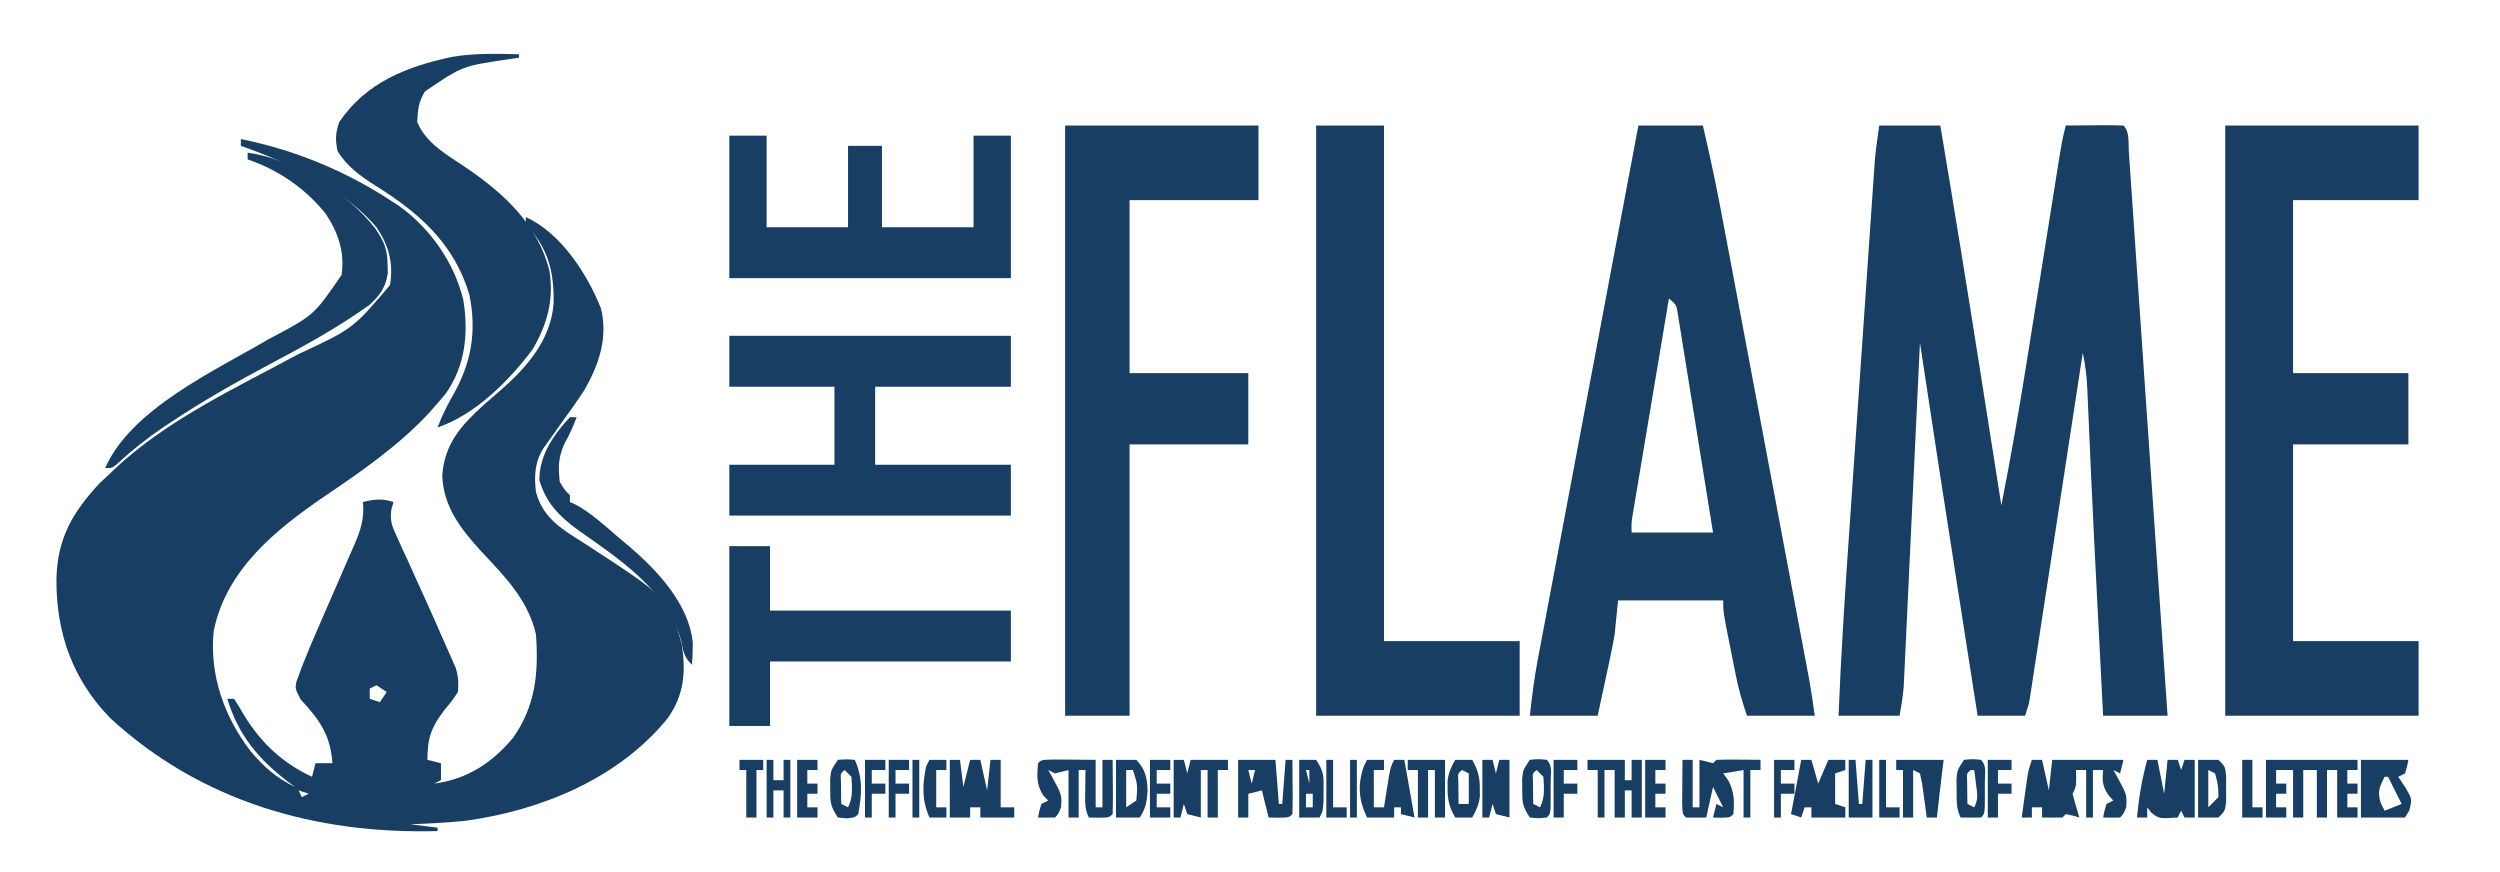 <svg xmlns="http://www.w3.org/2000/svg" version="1.1" width="535.51" height="186.738" viewBox="0 0 737.0 257.0">
<path d="M0 0 C15.623 3.128 30.659 9.295 44 18 C45.272 18.828 45.272 18.828 46.57 19.672 C55.759 26.213 62.943 36.4 65.582 47.434 C67.168 57.17 66.193 66.885 60.375 75.062 C59.277 76.397 58.15 77.71 57 79 C56.408 79.673 55.817 80.346 55.207 81.039 C46.222 90.598 35.152 98.252 24.312 105.562 C9.989 115.375 -4.344 127.062 -8 145 C-9.31 157.866 -4.95 170.255 2.852 180.41 C6.811 185.111 10.455 188.343 16 191 C14.931 190.217 14.931 190.217 13.84 189.418 C5.065 182.675 -0.737 175.665 -4 165 C-3.34 165 -2.68 165 -2 165 C-0.941 166.609 0.046 168.265 1 169.938 C6.031 178.077 12.308 183.963 21 188 C21.33 186.68 21.66 185.36 22 184 C23.65 184 25.3 184 27 184 C26.431 175.7 23.2 171.187 17.605 165.152 C16 162 16 162 16.358 160.055 C16.619 159.341 16.88 158.627 17.149 157.892 C17.439 157.095 17.729 156.298 18.027 155.476 C19.601 151.471 21.278 147.521 23.012 143.582 C23.777 141.816 24.542 140.05 25.307 138.283 C26.5 135.536 27.697 132.791 28.902 130.048 C30.073 127.376 31.231 124.698 32.387 122.02 C32.749 121.204 33.112 120.388 33.485 119.548 C35.355 115.186 36.449 111.846 36 107 C39.378 106.155 41.675 105.892 45 107 C44.691 108.076 44.691 108.076 44.375 109.174 C43.922 112.587 44.561 114.112 45.992 117.219 C46.446 118.224 46.9 119.229 47.368 120.265 C47.865 121.332 48.363 122.4 48.875 123.5 C49.89 125.744 50.904 127.989 51.918 130.234 C52.433 131.363 52.948 132.492 53.478 133.654 C55.758 138.667 57.987 143.702 60.188 148.75 C60.573 149.612 60.959 150.473 61.357 151.361 C61.707 152.165 62.057 152.969 62.418 153.797 C62.725 154.491 63.032 155.186 63.348 155.901 C64.125 158.404 64.224 160.393 64 163 C62.285 165.578 62.285 165.578 60.062 168.25 C56.123 173.37 55 176.588 55 183 C56.32 183.33 57.64 183.66 59 184 C59 185.65 59 187.3 59 189 C58.34 189.33 57.68 189.66 57 190 C66.701 188.748 74.177 183.856 80.344 176.375 C86.931 166.929 87.803 157.241 87 146 C84.749 135.965 77.791 128.891 70.938 121.625 C64.922 115.031 59.782 108.522 59.375 99.312 C60.004 89.688 65.076 84.243 72 78 C73.351 76.829 74.705 75.663 76.062 74.5 C84.065 67.567 91.304 59.504 92.203 48.52 C92.373 38.726 90.562 32.271 84 25 C84 24.34 84 23.68 84 23 C94.292 27.635 102.08 39.675 106.152 49.891 C108.3 58.581 105.554 66.565 101.191 74.141 C99.206 77.159 97.136 80.086 95 83 C93.683 84.851 92.371 86.705 91.062 88.562 C90.497 89.348 89.931 90.133 89.348 90.941 C86.656 95.052 86.427 99.231 87 104 C89.039 111.717 94.562 114.942 101 119 C126.27 135.419 126.27 135.419 130 149 C131.221 157.273 130.686 163.838 125.824 170.762 C111.276 188.612 88.432 197.945 66 201 C60.678 201.532 55.344 201.796 50 202 C52.64 202.33 55.28 202.66 58 203 C58 203.33 58 203.66 58 204 C22.195 204.974 -11.744 195.373 -38.566 170.633 C-49.641 159.202 -54.417 145.577 -54.366 129.904 C-54.137 117.862 -49.748 110.214 -41.688 101.5 C-40.801 100.675 -39.914 99.85 -39 99 C-38.411 98.429 -37.822 97.858 -37.215 97.27 C-21.658 82.702 -1.669 73.465 16.929 63.417 C33.086 55.886 33.086 55.886 44 43 C44.99 36.412 43.675 31.481 40 26 C35.506 20.761 30.397 16.957 24.5 13.438 C23.725 12.968 22.95 12.498 22.151 12.014 C15.056 7.826 7.771 4.716 0 2 C0 1.34 0 0.68 0 0 Z M40 161 C39.01 161.495 39.01 161.495 38 162 C38 162.99 38 163.98 38 165 C38.99 165.33 39.98 165.66 41 166 C41.66 165.01 42.32 164.02 43 163 C42.01 162.34 41.02 161.68 40 161 Z M17 192 C17.33 192.66 17.66 193.32 18 194 C18.66 193.67 19.32 193.34 20 193 C19.01 192.67 18.02 192.34 17 192 Z " fill="#183E63" transform="translate(71,41)"/>
<path d="M0 0 C5.94 0 11.88 0 18 0 C22.135 24.546 26.113 49.113 29.975 73.703 C30.658 78.049 31.343 82.396 32.027 86.742 C33.353 95.161 34.677 103.58 36 112 C38.729 98.055 41.194 84.092 43.418 70.059 C43.723 68.148 44.029 66.237 44.335 64.326 C45.128 59.371 45.918 54.416 46.706 49.461 C47.977 41.474 49.253 33.488 50.53 25.502 C50.973 22.728 51.414 19.953 51.855 17.179 C52.125 15.488 52.395 13.798 52.665 12.107 C52.786 11.341 52.907 10.575 53.032 9.786 C53.561 6.485 54.101 3.223 55 0 C57.813 -0.027 60.625 -0.047 63.438 -0.062 C64.24 -0.071 65.042 -0.079 65.869 -0.088 C67.913 -0.097 69.957 -0.052 72 0 C73.89 1.89 73.402 5.159 73.576 7.688 C73.651 8.749 73.651 8.749 73.727 9.831 C73.894 12.219 74.055 14.607 74.215 16.994 C74.333 18.699 74.451 20.404 74.57 22.108 C74.892 26.75 75.209 31.393 75.525 36.035 C75.855 40.881 76.19 45.727 76.525 50.573 C77.16 59.756 77.789 68.94 78.417 78.123 C79.131 88.576 79.851 99.027 80.571 109.479 C82.053 130.986 83.529 152.493 85 174 C78.73 174 72.46 174 66 174 C65.575 165.738 65.151 157.477 64.729 149.215 C64.625 147.196 64.522 145.178 64.419 143.159 C63.71 129.336 63.01 115.512 62.391 101.684 C62.346 100.683 62.301 99.682 62.254 98.65 C62.046 94.013 61.843 89.376 61.647 84.739 C61.575 83.099 61.502 81.46 61.43 79.82 C61.401 79.093 61.372 78.365 61.342 77.616 C61.177 73.976 60.757 70.559 60 67 C59.802 68.296 59.604 69.593 59.399 70.928 C57.533 83.127 55.665 95.326 53.793 107.524 C52.831 113.796 51.87 120.068 50.911 126.34 C49.986 132.39 49.059 138.439 48.13 144.488 C47.775 146.8 47.422 149.111 47.069 151.422 C46.576 154.653 46.079 157.883 45.582 161.113 C45.436 162.074 45.29 163.036 45.14 164.027 C45.004 164.906 44.868 165.785 44.728 166.691 C44.552 167.837 44.552 167.837 44.373 169.007 C44 171 44 171 43 174 C38.38 174 33.76 174 29 174 C27.521 164.531 26.043 155.061 24.565 145.591 C23.879 141.19 23.192 136.789 22.504 132.387 C18.945 109.6 15.43 86.807 12 64 C11.94 65.29 11.879 66.579 11.817 67.908 C11.247 80.062 10.673 92.215 10.096 104.369 C9.799 110.617 9.504 116.865 9.212 123.114 C8.929 129.144 8.644 135.174 8.356 141.204 C8.247 143.504 8.138 145.805 8.032 148.105 C7.882 151.328 7.728 154.55 7.573 157.772 C7.529 158.723 7.486 159.674 7.442 160.654 C7.398 161.537 7.355 162.42 7.31 163.33 C7.256 164.472 7.256 164.472 7.201 165.638 C6.962 168.443 6.463 171.222 6 174 C0.06 174 -5.88 174 -12 174 C-11.282 156.216 -10.144 138.474 -8.912 120.72 C-8.636 116.737 -8.363 112.754 -8.089 108.771 C-7.63 102.105 -7.169 95.44 -6.707 88.774 C-6.174 81.085 -5.645 73.396 -5.117 65.706 C-4.661 59.062 -4.203 52.418 -3.744 45.774 C-3.47 41.823 -3.198 37.872 -2.927 33.921 C-2.673 30.22 -2.417 26.519 -2.159 22.818 C-2.02 20.821 -1.884 18.825 -1.748 16.828 C-1.664 15.631 -1.58 14.433 -1.493 13.199 C-1.422 12.164 -1.35 11.13 -1.276 10.064 C-0.973 6.696 -0.478 3.348 0 0 Z " fill="#183E63" transform="translate(554,37)"/>
<path d="M0 0 C6.27 0 12.54 0 19 0 C21.246 9.46 23.198 18.947 24.987 28.501 C25.271 30.009 25.556 31.517 25.84 33.025 C26.605 37.078 27.367 41.131 28.127 45.185 C28.927 49.444 29.73 53.704 30.532 57.963 C31.877 65.106 33.22 72.249 34.562 79.392 C36.11 87.639 37.662 95.885 39.216 104.131 C40.715 112.089 42.212 120.047 43.709 128.006 C44.344 131.383 44.979 134.76 45.615 138.137 C46.364 142.111 47.11 146.086 47.856 150.06 C48.129 151.515 48.403 152.97 48.677 154.425 C49.053 156.416 49.426 158.408 49.799 160.399 C50.008 161.512 50.217 162.624 50.432 163.77 C51.029 167.168 51.512 170.585 52 174 C45.4 174 38.8 174 32 174 C30.631 169.892 29.547 166.241 28.711 162.051 C28.492 160.956 28.273 159.861 28.047 158.732 C27.825 157.604 27.603 156.475 27.375 155.312 C27.146 154.172 26.916 153.032 26.68 151.857 C25 143.394 25 143.394 25 140 C14.77 140 4.54 140 -6 140 C-6.33 143.3 -6.66 146.6 -7 150 C-7.357 152.083 -7.749 154.16 -8.191 156.227 C-8.414 157.277 -8.636 158.328 -8.865 159.41 C-9.095 160.471 -9.325 161.532 -9.562 162.625 C-9.796 163.725 -10.03 164.824 -10.271 165.957 C-10.843 168.639 -11.421 171.32 -12 174 C-18.6 174 -25.2 174 -32 174 C-31.38 168.417 -30.735 163.134 -29.703 157.654 C-29.575 156.972 -29.448 156.291 -29.317 155.589 C-28.895 153.336 -28.468 151.084 -28.041 148.832 C-27.735 147.205 -27.429 145.578 -27.124 143.951 C-26.299 139.556 -25.469 135.163 -24.639 130.769 C-23.77 126.169 -22.905 121.569 -22.04 116.968 C-20.403 108.266 -18.763 99.565 -17.121 90.864 C-15.251 80.954 -13.386 71.043 -11.52 61.132 C-7.684 40.754 -3.844 20.377 0 0 Z M9 51 C7.563 59.553 6.128 68.107 4.697 76.661 C4.033 80.632 3.367 84.604 2.7 88.575 C2.056 92.407 1.414 96.239 0.774 100.071 C0.529 101.534 0.284 102.997 0.037 104.46 C-0.308 106.506 -0.649 108.554 -0.99 110.601 C-1.186 111.767 -1.381 112.932 -1.582 114.134 C-2.072 117.012 -2.072 117.012 -2 120 C5.92 120 13.84 120 22 120 C20.609 111.297 19.211 102.596 17.801 93.896 C17.147 89.857 16.495 85.817 15.851 81.776 C15.229 77.878 14.599 73.982 13.964 70.086 C13.722 68.598 13.484 67.109 13.249 65.62 C12.919 63.538 12.579 61.457 12.237 59.377 C11.95 57.599 11.95 57.599 11.658 55.784 C11.229 52.878 11.229 52.878 9 51 Z " fill="#183E63" transform="translate(483,37)"/>
<path d="M0 0 C18.81 0 37.62 0 57 0 C57 7.26 57 14.52 57 22 C44.79 22 32.58 22 20 22 C20 38.83 20 55.66 20 73 C31.22 73 42.44 73 54 73 C54 79.93 54 86.86 54 94 C42.78 94 31.56 94 20 94 C20 113.14 20 132.28 20 152 C32.21 152 44.42 152 57 152 C57 159.26 57 166.52 57 174 C38.19 174 19.38 174 0 174 C0 116.58 0 59.16 0 0 Z " fill="#183E63" transform="translate(656,37)"/>
<path d="M0 0 C18.81 0 37.62 0 57 0 C57 7.26 57 14.52 57 22 C44.46 22 31.92 22 19 22 C19 38.83 19 55.66 19 73 C30.55 73 42.1 73 54 73 C54 79.93 54 86.86 54 94 C42.45 94 30.9 94 19 94 C19 120.4 19 146.8 19 174 C12.73 174 6.46 174 0 174 C0 116.58 0 59.16 0 0 Z " fill="#183E63" transform="translate(314,37)"/>
<path d="M0 0 C6.6 0 13.2 0 20 0 C20 50.16 20 100.32 20 152 C33.2 152 46.4 152 60 152 C60 159.26 60 166.52 60 174 C40.2 174 20.4 174 0 174 C0 116.58 0 59.16 0 0 Z " fill="#183E63" transform="translate(388,37)"/>
<path d="M0 0 C27.39 0 54.78 0 83 0 C83 4.95 83 9.9 83 15 C69.8 15 56.6 15 43 15 C43 22.59 43 30.18 43 38 C56.2 38 69.4 38 83 38 C83 42.95 83 47.9 83 53 C55.61 53 28.22 53 0 53 C0 48.05 0 43.1 0 38 C10.23 38 20.46 38 31 38 C31 30.41 31 22.82 31 15 C20.77 15 10.54 15 0 15 C0 10.05 0 5.1 0 0 Z " fill="#183E63" transform="translate(215,99)"/>
<path d="M0 0 C0 0.33 0 0.66 0 1 C-1.039 1.159 -2.078 1.317 -3.148 1.48 C-16.695 3.456 -16.695 3.456 -27.707 10.945 C-29.608 13.967 -29.876 16.457 -30 20 C-27.327 26.385 -21.033 29.739 -15.5 33.5 C-4.412 41.038 5.76 50.42 9 64 C10.303 72.484 8.317 79.658 4 87 C-2.815 96.152 -12.977 106.326 -24 110 C-22.629 106.343 -20.955 103.065 -19 99.688 C-13.935 90.422 -12.493 81.448 -14.617 70.949 C-19.044 55.847 -29.475 46.7 -42.375 38.691 C-46.786 35.849 -50.774 33.043 -53.5 28.5 C-54.179 25.104 -54.109 23.328 -53 20 C-45.07 8.258 -33.014 3.585 -19.625 0.75 C-13.112 -0.337 -6.582 -0.173 0 0 Z " fill="#183E63" transform="translate(153,16)"/>
<path d="M0 0 C3.63 0 7.26 0 11 0 C11 8.91 11 17.82 11 27 C18.92 27 26.84 27 35 27 C35 19.08 35 11.16 35 3 C38.3 3 41.6 3 45 3 C45 10.92 45 18.84 45 27 C53.91 27 62.82 27 72 27 C72 18.09 72 9.18 72 0 C75.63 0 79.26 0 83 0 C83 13.86 83 27.72 83 42 C55.61 42 28.22 42 0 42 C0 28.14 0 14.28 0 0 Z " fill="#183E63" transform="translate(215,40)"/>
<path d="M0 0 C3.96 0 7.92 0 12 0 C12 6.27 12 12.54 12 19 C35.43 19 58.86 19 83 19 C83 23.95 83 28.9 83 34 C59.57 34 36.14 34 12 34 C12 40.27 12 46.54 12 53 C8.04 53 4.08 53 0 53 C0 35.51 0 18.02 0 0 Z " fill="#183E63" transform="translate(215,161)"/>
<path d="M0 0 C13.607 1.917 29.461 11.708 37.688 22.438 C40.163 26.053 41.17 28.389 41.25 32.812 C41.276 33.665 41.302 34.517 41.328 35.395 C40.797 39.615 38.989 42.11 35.863 44.922 C26.33 51.754 16.169 57.267 5.82 62.746 C-3.846 67.891 -13.25 73.248 -22.375 79.312 C-23.224 79.875 -24.073 80.437 -24.948 81.016 C-29.757 84.273 -34.142 87.743 -38.393 91.704 C-40 93 -40 93 -42 93 C-34.397 75.538 -9.489 64.22 6.166 55 C19.559 47.946 19.559 47.946 27.699 36.035 C28.684 29.369 26.698 23.531 23 18 C17.134 10.635 8.942 4.981 0 2 C0 1.34 0 0.68 0 0 Z " fill="#183E63" transform="translate(73,45)"/>
<path d="M0 0 C0.66 0 1.32 0 2 0 C0.948 2.752 -0.147 5.255 -1.625 7.812 C-3.427 11.989 -3.439 14.469 -3 19 C-1.621 21.343 -1.621 21.343 0 23 C0 23.66 0 24.32 0 25 C0.554 25.246 1.109 25.492 1.68 25.746 C6.612 28.412 10.737 32.393 15 36 C16.334 37.11 16.334 37.11 17.695 38.242 C25.899 45.292 35.184 55.224 36.238 66.562 C36.248 68.71 36.136 70.857 36 73 C33.589 70.589 33.503 69.235 32.812 65.938 C28.94 51.287 14.427 41.676 2.571 33.374 C-2.972 29.386 -7.07 25.255 -9 18.5 C-9 11.232 -4.851 5.202 0 0 Z " fill="#183E63" transform="translate(168,123)"/>
<path d="M0 0 C0.99 0 1.98 0 3 0 C3.66 2.97 4.32 5.94 5 9 C5.33 6.03 5.66 3.06 6 0 C12.93 0 19.86 0 27 0 C26.67 1.32 26.34 2.64 26 4 C25.34 3.67 24.68 3.34 24 3 C24.3 3.519 24.601 4.039 24.91 4.574 C28.043 10.32 28.043 10.32 27.812 13.938 C27 16 27 16 26 17 C24.334 17.041 22.666 17.043 21 17 C21.375 15.062 21.375 15.062 22 13 C22.66 12.67 23.32 12.34 24 12 C23.505 11.443 23.01 10.886 22.5 10.312 C20.752 7.618 20.738 6.146 21 3 C20.01 3 19.02 3 18 3 C18 7.62 18 12.24 18 17 C17.34 17 16.68 17 16 17 C16 12.38 16 7.76 16 3 C15.01 3 14.02 3 13 3 C13.021 3.784 13.041 4.567 13.062 5.375 C13 8 13 8 12 10 C12.608 12.349 13.271 14.685 14 17 C13.361 16.814 12.721 16.629 12.062 16.438 C11.042 16.221 11.042 16.221 10 16 C9.67 16.33 9.34 16.66 9 17 C7 17.041 5 17.043 3 17 C3 16.01 3 15.02 3 14 C2.01 14 1.02 14 0 14 C0 14.99 0 15.98 0 17 C-0.99 17 -1.98 17 -3 17 C-2.691 14.729 -2.378 12.458 -2.062 10.188 C-1.888 8.923 -1.714 7.658 -1.535 6.355 C-1 3 -1 3 0 0 Z M9 3 C10 7 10 7 10 7 Z M1 8 C2 11 2 11 2 11 Z " fill="#183E63" transform="translate(599,224)"/>
<path d="M0 0 C8.91 0 17.82 0 27 0 C27 0.99 27 1.98 27 3 C26.01 3 25.02 3 24 3 C24 4.32 24 5.64 24 7 C24.99 7 25.98 7 27 7 C27 7.99 27 8.98 27 10 C26.01 10 25.02 10 24 10 C24 11.32 24 12.64 24 14 C24.99 14 25.98 14 27 14 C27 14.99 27 15.98 27 17 C25.02 17 23.04 17 21 17 C21 12.38 21 7.76 21 3 C20.01 3 19.02 3 18 3 C18 7.62 18 12.24 18 17 C17.01 17 16.02 17 15 17 C15 12.38 15 7.76 15 3 C13.68 3 12.36 3 11 3 C11 7.62 11 12.24 11 17 C10.01 17 9.02 17 8 17 C8 12.38 8 7.76 8 3 C6.35 3 4.7 3 3 3 C3 4.32 3 5.64 3 7 C3.99 7 4.98 7 6 7 C6 7.99 6 8.98 6 10 C5.01 10 4.02 10 3 10 C3 11.32 3 12.64 3 14 C3.99 14 4.98 14 6 14 C6 14.99 6 15.98 6 17 C4.02 17 2.04 17 0 17 C0 11.39 0 5.78 0 0 Z " fill="#183E63" transform="translate(668,224)"/>
<path d="M0 0 C1.488 0.007 2.977 0.019 4.465 0.035 C5.223 0.04 5.982 0.044 6.764 0.049 C8.643 0.061 10.523 0.079 12.402 0.098 C12.402 4.718 12.402 9.338 12.402 14.098 C13.062 14.098 13.722 14.098 14.402 14.098 C14.402 9.478 14.402 4.858 14.402 0.098 C15.392 0.098 16.382 0.098 17.402 0.098 C17.429 2.744 17.449 5.389 17.465 8.035 C17.473 8.79 17.482 9.545 17.49 10.322 C17.499 12.248 17.455 14.173 17.402 16.098 C16.402 17.098 16.402 17.098 13.34 17.16 C12.37 17.14 11.401 17.119 10.402 17.098 C9.02 14.333 9.307 12.052 9.34 8.973 C9.349 7.877 9.358 6.781 9.367 5.652 C9.379 4.809 9.39 3.966 9.402 3.098 C8.742 3.098 8.082 3.098 7.402 3.098 C7.402 7.718 7.402 12.338 7.402 17.098 C6.412 17.098 5.422 17.098 4.402 17.098 C4.402 12.478 4.402 7.858 4.402 3.098 C3.082 3.428 1.762 3.758 0.402 4.098 C-0.258 3.768 -0.918 3.438 -1.598 3.098 C-1.147 3.877 -1.147 3.877 -0.688 4.672 C2.446 10.418 2.446 10.418 2.215 14.035 C1.402 16.098 1.402 16.098 0.402 17.098 C-1.264 17.138 -2.932 17.14 -4.598 17.098 C-4.223 15.16 -4.223 15.16 -3.598 13.098 C-2.938 12.768 -2.278 12.438 -1.598 12.098 C-2.093 11.582 -2.588 11.066 -3.098 10.535 C-5.108 7.268 -4.882 4.863 -4.598 1.098 C-3.598 0.098 -3.598 0.098 0 0 Z " fill="#183E63" transform="translate(310.598,223.902)"/>
<path d="M0 0 C0.99 0 1.98 0 3 0 C3 4.62 3 9.24 3 14 C3.66 14 4.32 14 5 14 C5 9.38 5 4.76 5 0 C6.32 0.33 7.64 0.66 9 1 C9.33 0.67 9.66 0.34 10 0 C12.186 -0.073 14.375 -0.084 16.562 -0.062 C18.359 -0.049 18.359 -0.049 20.191 -0.035 C21.118 -0.024 22.045 -0.012 23 0 C23 0.99 23 1.98 23 3 C22.01 3 21.02 3 20 3 C20 7.62 20 12.24 20 17 C19.34 17 18.68 17 18 17 C18 12.38 18 7.76 18 3 C16.02 3.33 14.04 3.66 12 4 C12.495 4.681 12.99 5.361 13.5 6.062 C15.314 9.615 15.303 12.06 15 16 C14 17 14 17 11.438 17.062 C10.633 17.042 9.829 17.021 9 17 C9.33 15.68 9.66 14.36 10 13 C10.66 13.33 11.32 13.66 12 14 C11.01 12.02 10.02 10.04 9 8 C8.34 10.97 7.68 13.94 7 17 C5 17.043 3 17.041 1 17 C0 16 0 16 -0.098 12.402 C-0.091 10.914 -0.079 9.426 -0.062 7.938 C-0.058 7.179 -0.053 6.42 -0.049 5.639 C-0.037 3.759 -0.019 1.88 0 0 Z " fill="#183E63" transform="translate(496,224)"/>
<path d="M0 0 C0.99 0 1.98 0 3 0 C3.66 3.3 4.32 6.6 5 10 C5.33 6.7 5.66 3.4 6 0 C6.99 0 7.98 0 9 0 C9.33 0.99 9.66 1.98 10 3 C10.33 2.01 10.66 1.02 11 0 C11.99 0 12.98 0 14 0 C14 5.61 14 11.22 14 17 C13.01 17 12.02 17 11 17 C10.67 16.34 10.34 15.68 10 15 C9.67 15.66 9.34 16.32 9 17 C3.462 17.369 3.462 17.369 1.125 15.5 C0.754 15.005 0.383 14.51 0 14 C0 14.99 0 15.98 0 17 C-0.99 17 -1.98 17 -3 17 C-2.485 11.147 -1.546 5.67 0 0 Z M1 9 C2 11 2 11 2 11 Z " fill="#183E63" transform="translate(633,224)"/>
<path d="M0 0 C0.99 0 1.98 0 3 0 C3.33 2.64 3.66 5.28 4 8 C4.66 5.36 5.32 2.72 6 0 C6.99 0 7.98 0 9 0 C9.66 2.97 10.32 5.94 11 9 C11.33 6.03 11.66 3.06 12 0 C12.99 0 13.98 0 15 0 C15 4.62 15 9.24 15 14 C16.32 14 17.64 14 19 14 C19 14.99 19 15.98 19 17 C15.7 17 12.4 17 9 17 C9 16.01 9 15.02 9 14 C8.01 14 7.02 14 6 14 C6 14.99 6 15.98 6 17 C4.02 17 2.04 17 0 17 C0 11.39 0 5.78 0 0 Z M7 9 C8 11 8 11 8 11 Z " fill="#183E63" transform="translate(280,224)"/>
<path d="M0 0 C3.667 0 7.333 0 11 0 C11.33 4.29 11.66 8.58 12 13 C12.33 13 12.66 13 13 13 C13.33 8.71 13.66 4.42 14 0 C14.66 0 15.32 0 16 0 C16.027 2.646 16.047 5.292 16.062 7.938 C16.071 8.692 16.079 9.447 16.088 10.225 C16.097 12.15 16.052 14.075 16 16 C15 17 15 17 11.938 17.062 C10.968 17.042 9.999 17.021 9 17 C8.34 14.36 7.68 11.72 7 9 C5.68 9.33 4.36 9.66 3 10 C3 12.31 3 14.62 3 17 C2.01 17 1.02 17 0 17 C0 11.39 0 5.78 0 0 Z M3 3 C3.33 4.32 3.66 5.64 4 7 C4.33 5.68 4.66 4.36 5 3 C4.34 3 3.68 3 3 3 Z " fill="#183E63" transform="translate(365,224)"/>
<path d="M0 0 C4.667 0 9.333 0 14 0 C13.625 1.938 13.625 1.938 13 4 C12.01 4.495 12.01 4.495 11 5 C12.052 6.578 12.052 6.578 13.125 8.188 C15.104 11.592 15.104 11.592 14.25 14.938 C13.838 15.618 13.425 16.299 13 17 C8.667 17 4.333 17 0 17 C0 11.39 0 5.78 0 0 Z M3 3 C4 7 4 7 4 7 Z M7 5 C5.397 8.118 4.81 9.39 5.875 12.812 C6.246 13.534 6.617 14.256 7 15 C8.65 14.34 10.3 13.68 12 13 C10.68 10.36 9.36 7.72 8 5 C7.67 5 7.34 5 7 5 Z " fill="#183E63" transform="translate(696,224)"/>
<path d="M0 0 C0.99 0 1.98 0 3 0 C3.33 1.32 3.66 2.64 4 4 C4.33 2.68 4.66 1.36 5 0 C8.63 0 12.26 0 16 0 C16 0.99 16 1.98 16 3 C15.01 3 14.02 3 13 3 C13 7.62 13 12.24 13 17 C12.01 17 11.02 17 10 17 C10 12.38 10 7.76 10 3 C9.34 3 8.68 3 8 3 C8 7.62 8 12.24 8 17 C6.68 16.67 5.36 16.34 4 16 C3.67 15.01 3.34 14.02 3 13 C2.67 14.32 2.34 15.64 2 17 C1.34 17 0.68 17 0 17 C0 11.39 0 5.78 0 0 Z " fill="#183E63" transform="translate(346,224)"/>
<path d="M0 0 C3.63 0 7.26 0 11 0 C11 1.98 11 3.96 11 6 C11.66 6 12.32 6 13 6 C13 4.02 13 2.04 13 0 C13.99 0 14.98 0 16 0 C16 5.61 16 11.22 16 17 C15.01 17 14.02 17 13 17 C13 14.36 13 11.72 13 9 C12.34 9 11.68 9 11 9 C11 11.64 11 14.28 11 17 C10.01 17 9.02 17 8 17 C8 12.38 8 7.76 8 3 C7.01 3 6.02 3 5 3 C5 7.62 5 12.24 5 17 C4.34 17 3.68 17 3 17 C3 12.38 3 7.76 3 3 C2.01 3 1.02 3 0 3 C0 2.01 0 1.02 0 0 Z " fill="#183E63" transform="translate(468,224)"/>
<path d="M0 0 C0.99 0 1.98 0 3 0 C3.66 2.31 4.32 4.62 5 7 C5.99 4.69 6.98 2.38 8 0 C9.65 0 11.3 0 13 0 C13 0.99 13 1.98 13 3 C12.01 3.33 11.02 3.66 10 4 C10 6.97 10 9.94 10 13 C10.99 13.33 11.98 13.66 13 14 C13 14.99 13 15.98 13 17 C9.667 17 6.333 17 3 17 C3 16.01 3 15.02 3 14 C2.34 14 1.68 14 1 14 C0.67 14.99 0.34 15.98 0 17 C-0.99 16.67 -1.98 16.34 -3 16 C-2.01 10.72 -1.02 5.44 0 0 Z " fill="#183E63" transform="translate(531,224)"/>
<path d="M0 0 C1.65 0 3.3 0 5 0 C5 0.99 5 1.98 5 3 C4.01 3 3.02 3 2 3 C2 6.63 2 10.26 2 14 C2.99 14 3.98 14 5 14 C5.133 13.157 5.266 12.314 5.402 11.445 C5.579 10.35 5.756 9.254 5.938 8.125 C6.112 7.034 6.286 5.944 6.465 4.82 C7 2 7 2 8 0 C8.99 0 9.98 0 11 0 C11.99 5.61 12.98 11.22 14 17 C12.68 16.67 11.36 16.34 10 16 C10 15.34 10 14.68 10 14 C9.34 14 8.68 14 8 14 C8 14.99 8 15.98 8 17 C5.36 17 2.72 17 0 17 C-2.454 11.939 -2.822 7.415 -1 2.062 C-0.505 1.042 -0.505 1.042 0 0 Z " fill="#183E63" transform="translate(403,224)"/>
<path d="M0 0 C4.62 0 9.24 0 14 0 C13.856 1.134 13.711 2.269 13.562 3.438 C12.997 7.954 12.492 12.475 12 17 C11.01 17 10.02 17 9 17 C8.818 15.61 8.818 15.61 8.633 14.191 C8.465 12.994 8.298 11.796 8.125 10.562 C7.963 9.368 7.8 8.173 7.633 6.941 C7.424 5.971 7.215 5 7 4 C6.34 3.67 5.68 3.34 5 3 C5 7.62 5 12.24 5 17 C4.01 17 3.02 17 2 17 C2 12.38 2 7.76 2 3 C1.34 3 0.68 3 0 3 C0 2.01 0 1.02 0 0 Z " fill="#183E63" transform="translate(559,224)"/>
<path d="M0 0 C3.63 0 7.26 0 11 0 C11 5.61 11 11.22 11 17 C10.01 17 9.02 17 8 17 C8 12.38 8 7.76 8 3 C7.34 3 6.68 3 6 3 C6 7.62 6 12.24 6 17 C5.01 17 4.02 17 3 17 C3 12.38 3 7.76 3 3 C2.01 3 1.02 3 0 3 C0 2.01 0 1.02 0 0 Z " fill="#183E63" transform="translate(415,224)"/>
<path d="M0 0 C0.99 0 1.98 0 3 0 C3.33 1.32 3.66 2.64 4 4 C4.33 2.68 4.66 1.36 5 0 C5.99 0 6.98 0 8 0 C8 5.61 8 11.22 8 17 C6.68 16.67 5.36 16.34 4 16 C3.67 15.01 3.34 14.02 3 13 C2.67 14.32 2.34 15.64 2 17 C1.34 17 0.68 17 0 17 C0 11.39 0 5.78 0 0 Z " fill="#183E63" transform="translate(437,224)"/>
<path d="M0 0 C1.98 0 3.96 0 6 0 C8.647 2.823 9.193 5.311 9.312 9.062 C9.045 12.438 8.837 14.245 7 17 C4.69 17 2.38 17 0 17 C0 11.39 0 5.78 0 0 Z M3 3 C3 6.63 3 10.26 3 14 C3.99 13.34 4.98 12.68 6 12 C6.38 7.349 6.38 7.349 5 3 C4.34 3 3.68 3 3 3 Z " fill="#183E63" transform="translate(329,224)"/>
<path d="M0 0 C1.98 0 3.96 0 6 0 C8 2 8 2 8.266 4.969 C8.26 6.134 8.255 7.299 8.25 8.5 C8.255 9.665 8.26 10.831 8.266 12.031 C8 15 8 15 6 17 C4.02 17 2.04 17 0 17 C0 11.39 0 5.78 0 0 Z M3 3 C3 6.63 3 10.26 3 14 C3.99 13.01 4.98 12.02 6 11 C5.924 7.385 5.924 7.385 5 4 C4.34 3.67 3.68 3.34 3 3 Z " fill="#183E63" transform="translate(648,224)"/>
<path d="M0 0 C1.65 0 3.3 0 5 0 C6.692 2.955 7.273 5.1 7.25 8.5 C7.255 9.253 7.26 10.006 7.266 10.781 C6.973 13.23 6.218 14.873 5 17 C3.35 17 1.7 17 0 17 C-1.692 14.045 -2.273 11.9 -2.25 8.5 C-2.255 7.747 -2.26 6.994 -2.266 6.219 C-1.973 3.77 -1.218 2.127 0 0 Z M2 3 C0.767 4.008 0.767 4.008 0.902 6.066 C0.914 6.89 0.926 7.714 0.938 8.562 C0.947 9.389 0.956 10.215 0.965 11.066 C0.976 11.704 0.988 12.343 1 13 C1.99 13 2.98 13 4 13 C4 10.03 4 7.06 4 4 C3.34 3.67 2.68 3.34 2 3 Z " fill="#183E63" transform="translate(429,224)"/>
<path d="M0 0 C2.625 -0.188 2.625 -0.188 5 0 C7.441 5.457 7.072 10.253 6 16 C5 17 5 17 2.562 17.25 C1.717 17.168 0.871 17.085 0 17 C-2.235 13.648 -2.271 12.422 -2.25 8.5 C-2.255 7.541 -2.26 6.582 -2.266 5.594 C-2 3 -2 3 0 0 Z M2 3 C0.767 4.008 0.767 4.008 0.902 6.066 C0.914 6.89 0.926 7.714 0.938 8.562 C0.947 9.389 0.956 10.215 0.965 11.066 C0.976 11.704 0.988 12.343 1 13 C1.99 13.495 1.99 13.495 3 14 C4.507 10.987 4.178 8.317 4 5 C3.34 4.34 2.68 3.68 2 3 Z " fill="#183E63" transform="translate(247,224)"/>
<path d="M0 0 C2.562 -0.25 2.562 -0.25 5 0 C6.756 1.756 6.132 4.036 6.137 6.371 C6.133 7.074 6.129 7.776 6.125 8.5 C6.129 9.203 6.133 9.905 6.137 10.629 C6.127 15.873 6.127 15.873 5 17 C3 17.041 1 17.043 -1 17 C-2.356 14.289 -2.169 12.087 -2.188 9.062 C-2.202 8.002 -2.216 6.941 -2.23 5.848 C-2 3 -2 3 0 0 Z M2 3 C0.767 4.008 0.767 4.008 0.902 6.066 C0.914 6.89 0.926 7.714 0.938 8.562 C0.947 9.389 0.956 10.215 0.965 11.066 C0.976 11.704 0.988 12.343 1 13 C1.99 13.495 1.99 13.495 3 14 C4.26 11.479 3.919 10.146 3.562 7.375 C3.461 6.558 3.359 5.74 3.254 4.898 C3.17 4.272 3.086 3.645 3 3 C2.67 3 2.34 3 2 3 Z " fill="#183E63" transform="translate(579,224)"/>
<path d="M0 0 C2.562 -0.25 2.562 -0.25 5 0 C6.756 1.756 6.132 4.036 6.137 6.371 C6.133 7.074 6.129 7.776 6.125 8.5 C6.129 9.203 6.133 9.905 6.137 10.629 C6.127 15.873 6.127 15.873 5 17 C2.562 17.25 2.562 17.25 0 17 C-2.235 13.648 -2.271 12.422 -2.25 8.5 C-2.255 7.541 -2.26 6.582 -2.266 5.594 C-2 3 -2 3 0 0 Z M2 3 C0.767 4.008 0.767 4.008 0.902 6.066 C0.914 6.89 0.926 7.714 0.938 8.562 C0.947 9.389 0.956 10.215 0.965 11.066 C0.976 11.704 0.988 12.343 1 13 C1.99 13.495 1.99 13.495 3 14 C4.507 10.987 4.178 8.317 4 5 C3.34 4.34 2.68 3.68 2 3 Z " fill="#183E63" transform="translate(451,224)"/>
<path d="M0 0 C1.65 0 3.3 0 5 0 C7.326 3.489 7.242 4.95 7.188 9.062 C7.181 10.126 7.175 11.189 7.168 12.285 C7 15 7 15 6 17 C4.02 17 2.04 17 0 17 C0 11.39 0 5.78 0 0 Z M2 3 C2.33 4.32 2.66 5.64 3 7 C3 5.68 3 4.36 3 3 C2.67 3 2.34 3 2 3 Z M2 10 C2 11.32 2 12.64 2 14 C2.66 14 3.32 14 4 14 C4 12.68 4 11.36 4 10 C3.34 10 2.68 10 2 10 Z " fill="#183E63" transform="translate(383,224)"/>
<path d="M0 0 C0.66 0 1.32 0 2 0 C2.33 4.29 2.66 8.58 3 13 C3.33 13 3.66 13 4 13 C4.33 8.71 4.66 4.42 5 0 C5.66 0 6.32 0 7 0 C7 5.61 7 11.22 7 17 C4.69 17 2.38 17 0 17 C0 11.39 0 5.78 0 0 Z " fill="#183E63" transform="translate(545,224)"/>
<path d="M0 0 C1.98 0 3.96 0 6 0 C6 0.99 6 1.98 6 3 C5.01 3 4.02 3 3 3 C3 4.32 3 5.64 3 7 C3.99 7 4.98 7 6 7 C6 7.99 6 8.98 6 10 C5.01 10 4.02 10 3 10 C3 11.32 3 12.64 3 14 C3.99 14 4.98 14 6 14 C6 14.99 6 15.98 6 17 C4.02 17 2.04 17 0 17 C0 11.39 0 5.78 0 0 Z " fill="#183E63" transform="translate(485,224)"/>
<path d="M0 0 C1.98 0 3.96 0 6 0 C6 0.99 6 1.98 6 3 C5.01 3 4.02 3 3 3 C3 4.32 3 5.64 3 7 C3.99 7 4.98 7 6 7 C6 7.99 6 8.98 6 10 C5.01 10 4.02 10 3 10 C3 11.32 3 12.64 3 14 C3.99 14 4.98 14 6 14 C6 14.99 6 15.98 6 17 C4.02 17 2.04 17 0 17 C0 11.39 0 5.78 0 0 Z " fill="#183E63" transform="translate(235,224)"/>
<path d="M0 0 C0.66 0 1.32 0 2 0 C2 1.98 2 3.96 2 6 C2.99 6 3.98 6 5 6 C5 4.02 5 2.04 5 0 C5.66 0 6.32 0 7 0 C7 5.61 7 11.22 7 17 C6.34 17 5.68 17 5 17 C5 14.36 5 11.72 5 9 C4.01 9 3.02 9 2 9 C2 11.64 2 14.28 2 17 C1.34 17 0.68 17 0 17 C0 11.39 0 5.78 0 0 Z " fill="#183E63" transform="translate(226,224)"/>
<path d="M0 0 C2.31 0 4.62 0 7 0 C7 0.99 7 1.98 7 3 C5.68 3 4.36 3 3 3 C3 4.32 3 5.64 3 7 C4.32 7 5.64 7 7 7 C7 7.99 7 8.98 7 10 C5.68 10 4.36 10 3 10 C3 12.31 3 14.62 3 17 C2.01 17 1.02 17 0 17 C0 11.39 0 5.78 0 0 Z " fill="#183E63" transform="translate(586,224)"/>
<path d="M0 0 C2.31 0 4.62 0 7 0 C7 0.99 7 1.98 7 3 C5.68 3 4.36 3 3 3 C3 4.32 3 5.64 3 7 C4.32 7 5.64 7 7 7 C7 7.99 7 8.98 7 10 C5.68 10 4.36 10 3 10 C3 12.31 3 14.62 3 17 C2.01 17 1.02 17 0 17 C0 11.39 0 5.78 0 0 Z " fill="#183E63" transform="translate(458,224)"/>
<path d="M0 0 C1.98 0 3.96 0 6 0 C6 0.99 6 1.98 6 3 C4.68 3 3.36 3 2 3 C2 4.32 2 5.64 2 7 C3.32 7 4.64 7 6 7 C6 7.99 6 8.98 6 10 C4.68 10 3.36 10 2 10 C2 11.32 2 12.64 2 14 C3.32 14 4.64 14 6 14 C6 14.99 6 15.98 6 17 C4.02 17 2.04 17 0 17 C0 11.39 0 5.78 0 0 Z " fill="#183E63" transform="translate(339,224)"/>
<path d="M0 0 C1.65 0 3.3 0 5 0 C5 0.99 5 1.98 5 3 C4.01 3 3.02 3 2 3 C2 6.63 2 10.26 2 14 C2.99 14 3.98 14 5 14 C5 14.99 5 15.98 5 17 C3.35 17 1.7 17 0 17 C-2.29 11.747 -2.088 7.495 -1 2 C-0.67 1.34 -0.34 0.68 0 0 Z " fill="#183E63" transform="translate(274,224)"/>
<path d="M0 0 C2.31 0 4.62 0 7 0 C7 0.99 7 1.98 7 3 C6.34 3 5.68 3 5 3 C5 7.62 5 12.24 5 17 C4.01 17 3.02 17 2 17 C2 12.38 2 7.76 2 3 C1.34 3 0.68 3 0 3 C0 2.01 0 1.02 0 0 Z " fill="#183E63" transform="translate(218,224)"/>
<path d="M0 0 C0.99 0 1.98 0 3 0 C3 4.62 3 9.24 3 14 C3.99 14 4.98 14 6 14 C6 14.99 6 15.98 6 17 C4.02 17 2.04 17 0 17 C0 11.39 0 5.78 0 0 Z " fill="#183E63" transform="translate(661,224)"/>
<path d="M0 0 C1.98 0 3.96 0 6 0 C6 0.99 6 1.98 6 3 C4.68 3 3.36 3 2 3 C2 4.32 2 5.64 2 7 C3.32 7 4.64 7 6 7 C6 7.99 6 8.98 6 10 C4.68 10 3.36 10 2 10 C2 12.31 2 14.62 2 17 C1.34 17 0.68 17 0 17 C0 11.39 0 5.78 0 0 Z " fill="#183E63" transform="translate(523,224)"/>
<path d="M0 0 C1.98 0 3.96 0 6 0 C6 0.99 6 1.98 6 3 C4.68 3 3.36 3 2 3 C2 4.32 2 5.64 2 7 C3.32 7 4.64 7 6 7 C6 7.99 6 8.98 6 10 C4.68 10 3.36 10 2 10 C2 12.31 2 14.62 2 17 C1.34 17 0.68 17 0 17 C0 11.39 0 5.78 0 0 Z " fill="#183E63" transform="translate(262,224)"/>
<path d="M0 0 C1.98 0 3.96 0 6 0 C6 0.99 6 1.98 6 3 C4.68 3 3.36 3 2 3 C2 4.32 2 5.64 2 7 C3.32 7 4.64 7 6 7 C6 7.99 6 8.98 6 10 C4.68 10 3.36 10 2 10 C2 12.31 2 14.62 2 17 C1.34 17 0.68 17 0 17 C0 11.39 0 5.78 0 0 Z " fill="#183E63" transform="translate(255,224)"/>
<path d="M0 0 C0.66 0 1.32 0 2 0 C2 4.62 2 9.24 2 14 C3.32 14 4.64 14 6 14 C6 14.99 6 15.98 6 17 C4.02 17 2.04 17 0 17 C0 11.39 0 5.78 0 0 Z " fill="#183E63" transform="translate(554,224)"/>
<path d="M0 0 C0.66 0 1.32 0 2 0 C2 4.62 2 9.24 2 14 C3.32 14 4.64 14 6 14 C6 14.99 6 15.98 6 17 C4.02 17 2.04 17 0 17 C0 11.39 0 5.78 0 0 Z " fill="#183E63" transform="translate(391,224)"/>
<path d="M0 0 C0.66 0 1.32 0 2 0 C2 5.61 2 11.22 2 17 C1.34 17 0.68 17 0 17 C0 11.39 0 5.78 0 0 Z " fill="#183E63" transform="translate(398,224)"/>
<path d="M0 0 C0.66 0 1.32 0 2 0 C2 5.61 2 11.22 2 17 C1.34 17 0.68 17 0 17 C0 11.39 0 5.78 0 0 Z " fill="#183E63" transform="translate(269,224)"/>
</svg>
